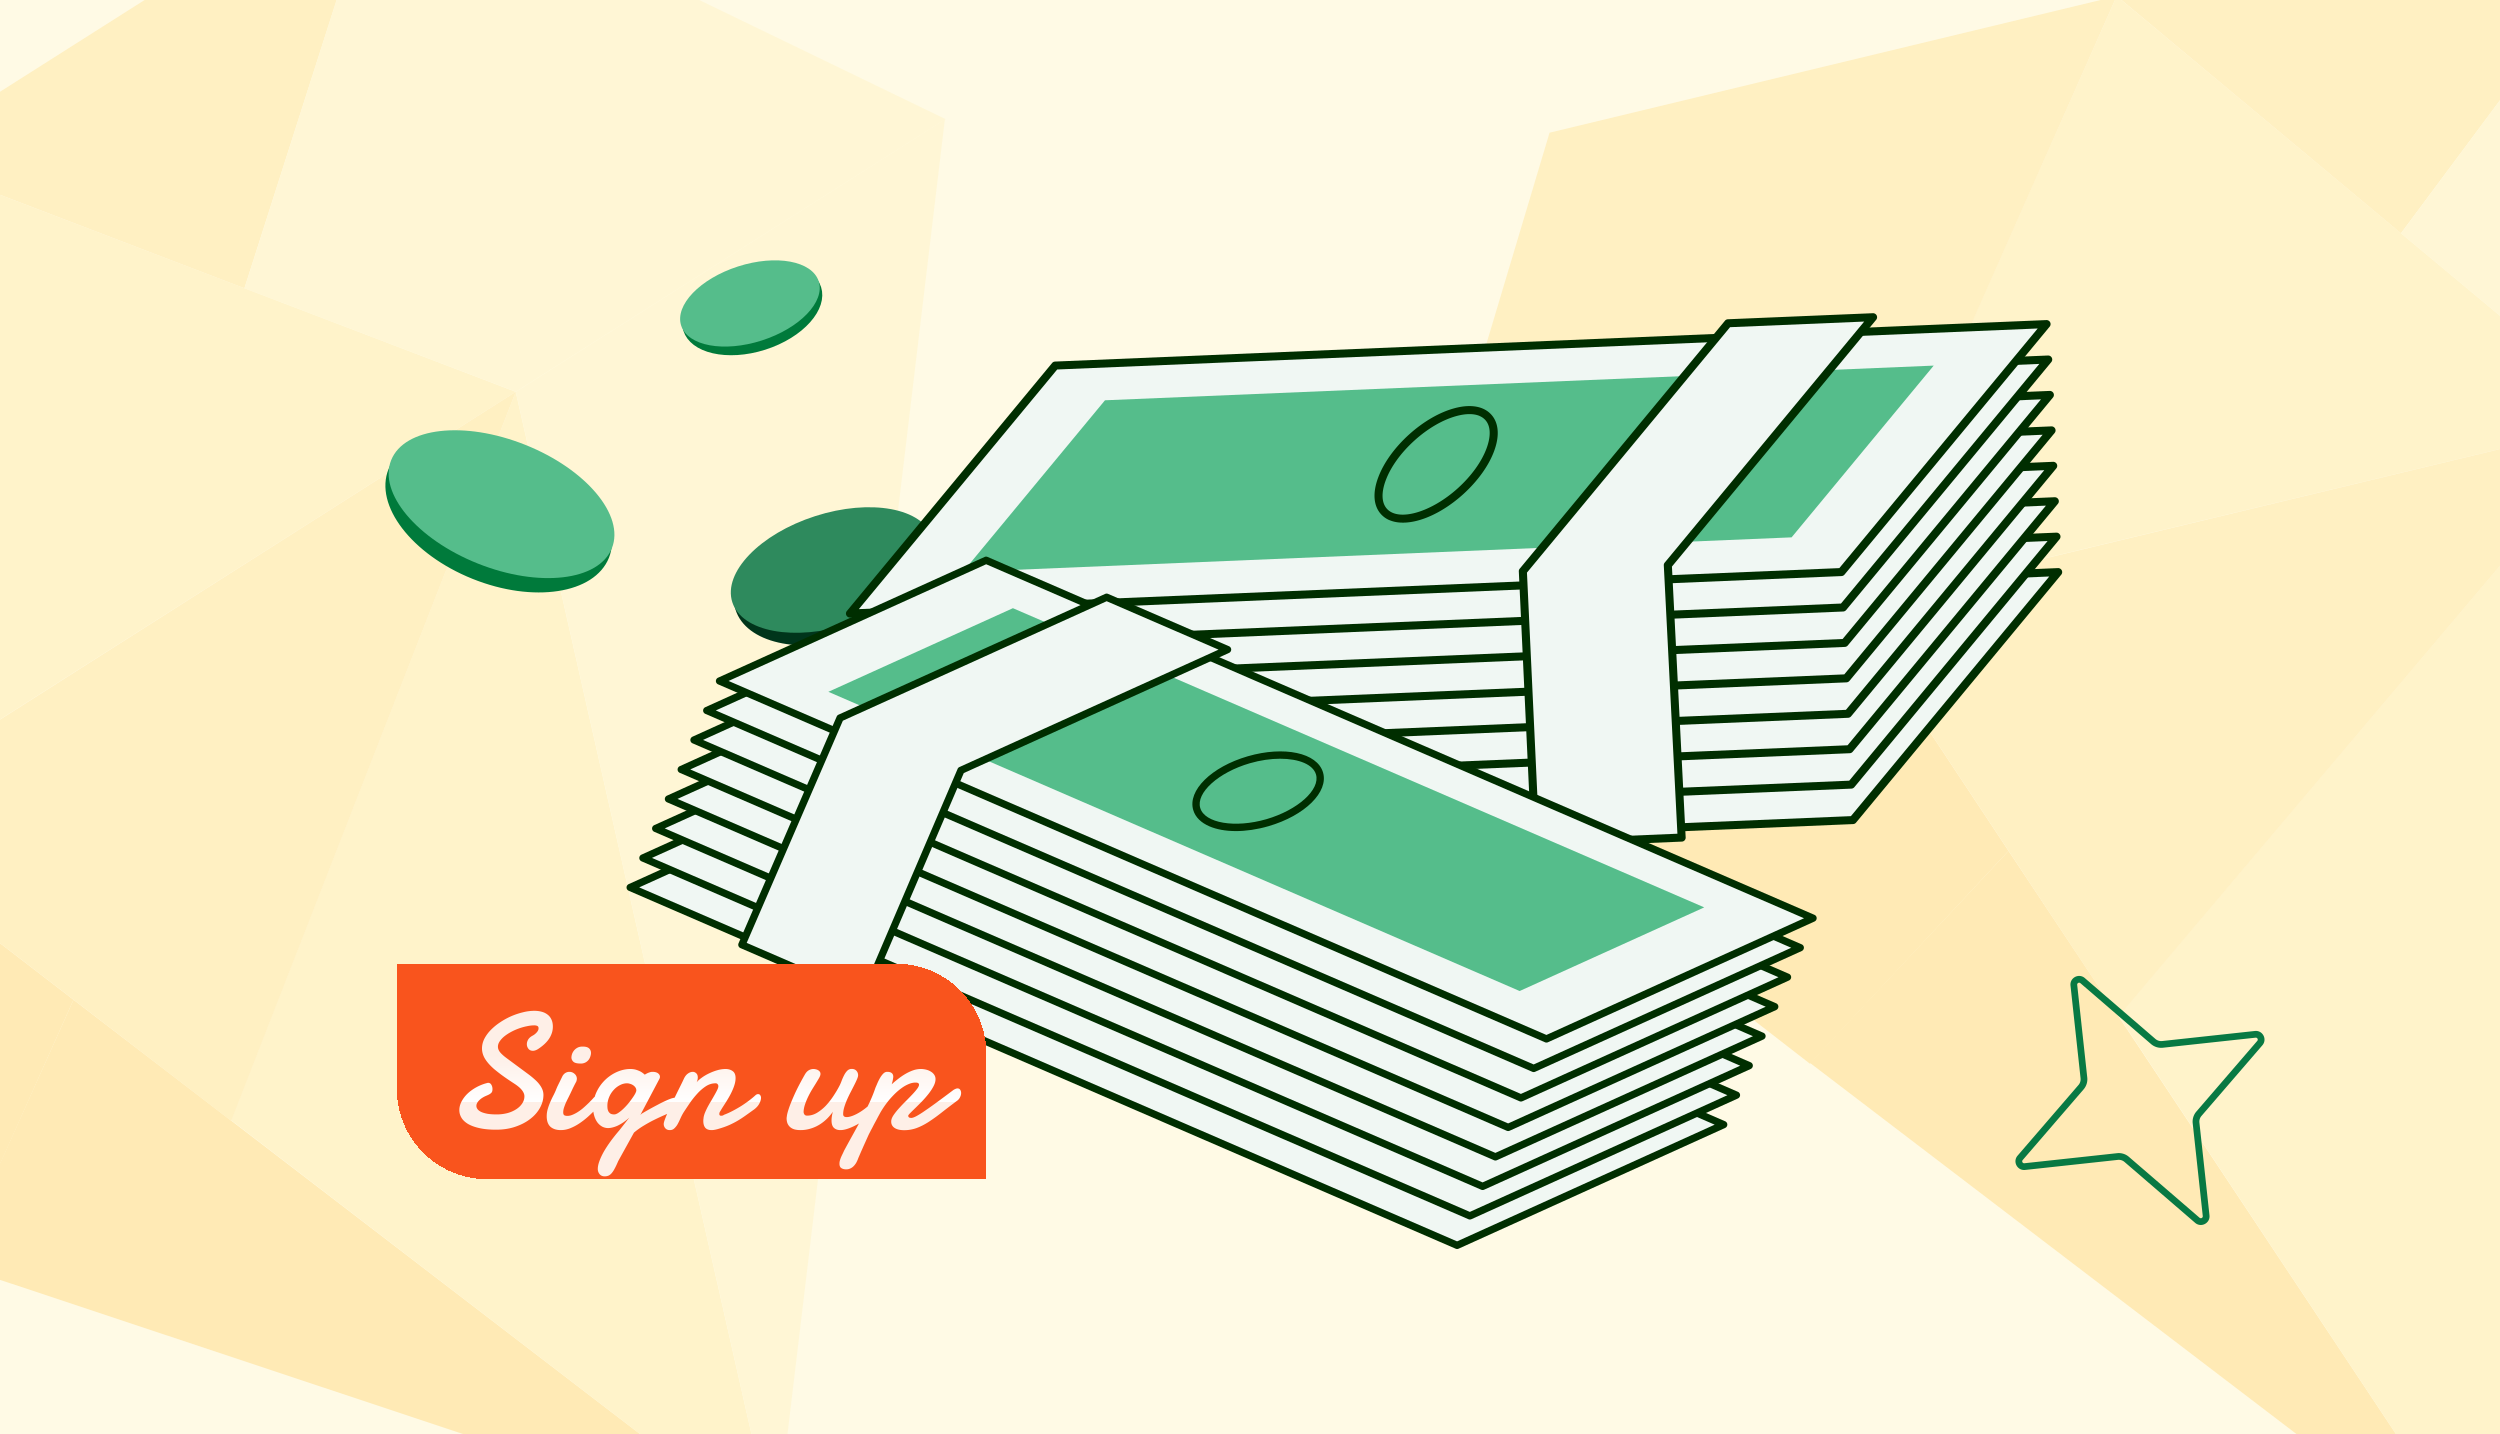 <svg xmlns="http://www.w3.org/2000/svg" width="441" height="253" fill="none"><g clip-path="url(#a)"><path fill="#FFFAE5" d="M0 0h441v253H0z"/><g opacity=".24"><path fill="#FFB81C" d="m-28.073 144.786 41.04 31.569-20.945 46.884-92.434-31.597 72.339-46.856Z"/><path fill="#FFCF54" d="M68.023-26.98 43.112 50.86l-60.989-23.33 85.9-54.511Z"/><path fill="#FFDD76" d="m90.977 69.115-119.19 75.702 10.335-117.285L90.977 69.115Z"/><path fill="#FFB81C" d="M136.853 271.329-8.013 223.102l20.977-46.746 123.889 94.973Z"/><path fill="#FFDD76" d="m136.682 271.223-95.931-73.627L90.976 69.115l45.706 202.108Z"/><path fill="#FFEBA4" d="m90.98 69.114 75.7-48.06-29.962 250.306L90.98 69.114Z"/><path fill="#FFCF54" d="M90.979 69.115 40.785 197.733l-68.858-52.947L90.979 69.115Z"/><path fill="#FFEBA4" d="M166.817 21.022 90.979 69.115 43.113 50.862 67.918-26.81l98.899 47.832Z"/><path fill="#FFCF54" d="m-104.71 82.776 86.826-55.24-10.19 117.25-72.309 46.994-4.327-109.004Z"/></g><g opacity=".24"><path fill="#FFB81C" d="m325.722 106.921 28.583 43.174-35.02 37.556-77.189-59.87 83.626-20.86Z"/><path fill="#FFCF54" d="m472.334-24.392-48.811 65.554-50.126-41.85 98.937-23.704Z"/><path fill="#FFDD76" d="m462.879 73.953-137.3 32.952L373.396-.688l89.483 74.641Z"/><path fill="#FFB81C" d="m440.689 280.115-121.392-92.606 35.004-37.415 86.388 130.021Z"/><path fill="#FFDD76" d="m440.563 279.96-66.866-100.762 89.182-105.245-22.316 206.007Z"/><path fill="#FFEBA4" d="m462.883 73.954 87.195-20.91L440.552 280.1l22.331-206.147Z"/><path fill="#FFCF54" d="m462.882 73.954-89.196 105.385-47.963-72.419 137.159-32.966Z"/><path fill="#FFEBA4" d="m550.218 53.059-87.336 20.895-39.359-32.792 48.656-65.427 78.039 77.324Z"/><path fill="#FFCF54" d="M273.341 23.406 373.39-.686 325.721 106.92l-83.642 21.001 31.262-104.515Z"/></g><path fill="#007A3B" d="M106.483 98.033c-1.095 2.721-4.019 4.597-8.194 5.238-4.15.637-9.347.008-14.577-2.097-5.231-2.104-9.415-5.25-11.968-8.583-2.568-3.355-3.378-6.733-2.283-9.454 1.095-2.72 4.019-4.596 8.194-5.237 4.15-.638 9.347-.008 14.578 2.096 5.23 2.105 9.414 5.25 11.967 8.584 2.568 3.354 3.378 6.732 2.283 9.453Z"/><path fill="#007A3B" d="M106.483 98.033c-1.095 2.721-4.019 4.597-8.194 5.238-4.15.637-9.347.008-14.577-2.097-5.231-2.104-9.415-5.25-11.968-8.583-2.568-3.355-3.378-6.733-2.283-9.454 1.095-2.72 4.019-4.596 8.194-5.237 4.15-.638 9.347-.008 14.578 2.096 5.23 2.105 9.414 5.25 11.967 8.584 2.568 3.354 3.378 6.732 2.283 9.453Z"/><path stroke="#007A3B" stroke-width="2" d="M106.483 98.033c-1.095 2.721-4.019 4.597-8.194 5.238-4.15.637-9.347.008-14.577-2.097-5.231-2.104-9.415-5.25-11.968-8.583-2.568-3.355-3.378-6.733-2.283-9.454 1.095-2.72 4.019-4.596 8.194-5.237 4.15-.638 9.347-.008 14.578 2.096 5.23 2.105 9.414 5.25 11.967 8.584 2.568 3.354 3.378 6.732 2.283 9.453Z"/><ellipse cx="20.959" cy="11.276" fill="#55BD8B" rx="20.959" ry="11.276" transform="scale(-1 1) rotate(-21.748 168.385 334.93)"/><path fill="#00351B" d="M164.159 96.629c.771 2.42-.139 5.308-2.612 8.085-2.457 2.758-6.339 5.251-11.079 6.761-4.74 1.509-9.348 1.721-12.947.892-3.624-.835-6.037-2.666-6.808-5.085-.77-2.42.139-5.309 2.613-8.086 2.456-2.758 6.338-5.25 11.078-6.76 4.74-1.51 9.348-1.722 12.948-.893 3.624.836 6.036 2.666 6.807 5.086Z"/><path fill="#00351B" d="M164.159 96.629c.771 2.42-.139 5.308-2.612 8.085-2.457 2.758-6.339 5.251-11.079 6.761-4.74 1.509-9.348 1.721-12.947.892-3.624-.835-6.037-2.666-6.808-5.085-.77-2.42.139-5.309 2.613-8.086 2.456-2.758 6.338-5.25 11.078-6.76 4.74-1.51 9.348-1.722 12.948-.893 3.624.836 6.036 2.666 6.807 5.086Z"/><path stroke="#00351B" stroke-width="2" d="M164.159 96.629c.771 2.42-.139 5.308-2.612 8.085-2.457 2.758-6.339 5.251-11.079 6.761-4.74 1.509-9.348 1.721-12.947.892-3.624-.835-6.037-2.666-6.808-5.085-.77-2.42.139-5.309 2.613-8.086 2.456-2.758 6.338-5.25 11.078-6.76 4.74-1.51 9.348-1.722 12.948-.893 3.624.836 6.036 2.666 6.807 5.086Z"/><ellipse cx="18.556" cy="9.983" fill="#2E8A5D" rx="18.556" ry="9.983" transform="scale(-1 1) rotate(17.836 -352.726 -471.762)"/><path fill="#007A3B" d="M143.884 50.932c.482 1.514-.069 3.385-1.73 5.25-1.644 1.846-4.259 3.53-7.471 4.554-3.211 1.023-6.319 1.16-8.728.606-2.433-.561-3.965-1.769-4.447-3.283-.483-1.514.069-3.385 1.73-5.25 1.643-1.846 4.258-3.53 7.47-4.554 3.212-1.023 6.32-1.16 8.728-.606 2.434.561 3.966 1.769 4.448 3.283Z"/><path fill="#007A3B" d="M143.884 50.932c.482 1.514-.069 3.385-1.73 5.25-1.644 1.846-4.259 3.53-7.471 4.554-3.211 1.023-6.319 1.16-8.728.606-2.433-.561-3.965-1.769-4.447-3.283-.483-1.514.069-3.385 1.73-5.25 1.643-1.846 4.258-3.53 7.47-4.554 3.212-1.023 6.32-1.16 8.728-.606 2.434.561 3.966 1.769 4.448 3.283Z"/><path stroke="#007A3B" stroke-width="2" d="M143.884 50.932c.482 1.514-.069 3.385-1.73 5.25-1.644 1.846-4.259 3.53-7.471 4.554-3.211 1.023-6.319 1.16-8.728.606-2.433-.561-3.965-1.769-4.447-3.283-.483-1.514.069-3.385 1.73-5.25 1.643-1.846 4.258-3.53 7.47-4.554 3.212-1.023 6.32-1.16 8.728-.606 2.434.561 3.966 1.769 4.448 3.283Z"/><ellipse cx="12.745" cy="6.857" fill="#55BD8B" rx="12.745" ry="6.857" transform="scale(-1 1) rotate(17.836 -208.492 -431.939)"/><g clip-path="url(#b)"><path fill="#F0F7F3" d="m326.855 144.659-174.87 7.318 36.199-43.746 174.868-7.313-36.197 43.741Z"/><path fill="#002E00" d="M151.703 152.627a.704.704 0 0 1-.27-1.097l36.206-43.744a.714.714 0 0 1 .514-.255l174.87-7.319a.724.724 0 0 1 .67.39.705.705 0 0 1-.083.766l-36.206 43.744a.711.711 0 0 1-.514.256l-174.877 7.316a.689.689 0 0 1-.316-.06l.006.003Zm36.83-43.697-34.987 42.273 172.957-7.237 34.987-42.273-172.957 7.237Z"/><path fill="#55BD8B" d="m318.078 138.537-146.194 6.114 25.074-30.293 146.187-6.116-25.067 30.295Z"/><path fill="#002E00" d="M247.129 135.503a4.26 4.26 0 0 1-1.462-1.034c-1.344-1.469-1.525-3.777-.503-6.498.958-2.571 2.885-5.248 5.417-7.546 5.443-4.935 11.823-6.494 14.511-3.557 2.694 2.941.528 9.109-4.915 14.044-4.622 4.187-9.907 5.942-13.045 4.584l-.003.007Zm15.932-18.372c-2.563-1.109-7.432.634-11.521 4.342-2.374 2.15-4.163 4.632-5.046 6.996-.823 2.206-.745 3.998.221 5.049 2.082 2.274 7.805.601 12.503-3.653 4.698-4.255 6.908-9.772 4.826-12.046a2.845 2.845 0 0 0-.983-.688Z"/><path fill="#F0F7F3" d="m326.562 138.414-174.874 7.309 36.203-43.738 174.87-7.318-36.199 43.747Z"/><path fill="#002E00" d="M151.406 146.373a.714.714 0 0 1-.353-.331.703.703 0 0 1 .083-.766l36.206-43.744a.711.711 0 0 1 .514-.256l174.87-7.318a.723.723 0 0 1 .67.39.705.705 0 0 1-.083.766l-36.206 43.744a.715.715 0 0 1-.514.256l-174.871 7.318a.707.707 0 0 1-.316-.059Zm36.83-43.698-34.987 42.273 172.957-7.236 34.987-42.273-172.957 7.236Z"/><path fill="#55BD8B" d="m317.787 132.286-146.194 6.113 25.071-30.286 146.19-6.123-25.067 30.296Z"/><path fill="#002E00" d="M246.838 129.251a4.256 4.256 0 0 1-1.462-1.034c-2.694-2.94-.529-9.109 4.914-14.044 2.539-2.296 5.398-3.951 8.057-4.66 2.818-.755 5.114-.356 6.454 1.104 1.344 1.469 1.525 3.777.506 6.507-.958 2.571-2.885 5.248-5.417 7.546-4.622 4.187-9.907 5.942-13.045 4.584l-.007-.003Zm15.932-18.371c-1.007-.436-2.4-.445-4.051-.002-2.442.655-5.095 2.192-7.469 4.343-4.699 4.254-6.908 9.771-4.826 12.046 2.082 2.274 7.805.601 12.503-3.654 2.375-2.151 4.164-4.632 5.044-6.99.823-2.206.745-3.998-.221-5.049a2.836 2.836 0 0 0-.983-.688l.003-.006Z"/><path fill="#F0F7F3" d="m326.271 132.162-174.877 7.316L187.6 95.734l174.87-7.319-36.199 43.747Z"/><path fill="#002E00" d="M151.113 140.128a.703.703 0 0 1-.271-1.097l36.206-43.744a.712.712 0 0 1 .514-.256l174.871-7.319a.724.724 0 0 1 .669.39.703.703 0 0 1-.083.767l-36.206 43.744a.71.71 0 0 1-.514.255l-174.871 7.319a.7.7 0 0 1-.315-.059Zm36.829-43.698-34.986 42.273 172.956-7.236 34.987-42.274-172.957 7.237Z"/><path fill="#55BD8B" d="m317.497 126.034-146.194 6.114 25.071-30.286 146.187-6.117-25.064 30.289Z"/><path fill="#002E00" d="M246.547 123a4.27 4.27 0 0 1-1.462-1.034c-1.343-1.469-1.524-3.777-.499-6.504.958-2.572 2.884-5.248 5.416-7.547 2.539-2.296 5.398-3.952 8.057-4.66 2.819-.755 5.114-.356 6.451 1.11 1.344 1.469 1.525 3.777.509 6.501-.957 2.571-2.884 5.247-5.416 7.546-4.623 4.187-9.908 5.942-13.046 4.584l-.01.004Zm15.932-18.372c-1.007-.436-2.4-.445-4.051-.002-2.442.656-5.094 2.193-7.469 4.343-2.375 2.151-4.163 4.633-5.044 6.991-.823 2.205-.745 3.998.221 5.049 2.082 2.274 7.806.6 12.504-3.654 2.374-2.151 4.163-4.632 5.046-6.997.823-2.205.745-3.998-.221-5.049a2.846 2.846 0 0 0-.983-.687l-.003.006Z"/><path fill="#F0F7F3" d="m325.981 125.911-174.877 7.315 36.206-43.743 174.867-7.313-36.196 43.741Z"/><path fill="#002E00" d="M150.823 133.876a.704.704 0 0 1-.271-1.097l36.206-43.744a.712.712 0 0 1 .514-.255l174.877-7.316a.725.725 0 0 1 .67.39.706.706 0 0 1-.084.766l-36.205 43.744a.715.715 0 0 1-.515.256l-174.877 7.316a.7.7 0 0 1-.315-.06Zm36.829-43.697-34.987 42.273 172.957-7.237 34.987-42.273-172.957 7.237Z"/><path fill="#55BD8B" d="m317.203 119.789-146.194 6.114 25.074-30.293 146.187-6.116-25.067 30.295Z"/><path fill="#002E00" d="M246.248 116.752a4.25 4.25 0 0 1-1.462-1.034c-1.344-1.469-1.525-3.777-.5-6.504.958-2.572 2.885-5.248 5.417-7.547 2.538-2.296 5.397-3.951 8.056-4.66 2.819-.755 5.114-.355 6.454 1.104 1.344 1.469 1.525 3.777.506 6.507-.957 2.571-2.884 5.248-5.416 7.546-4.623 4.187-9.908 5.942-13.046 4.584l-.009.004Zm15.931-18.372c-1.006-.435-2.4-.444-4.051-.002-2.442.656-5.094 2.193-7.469 4.344-2.375 2.15-4.163 4.632-5.044 6.99-.822 2.205-.744 3.998.221 5.049 2.076 2.271 7.806.601 12.504-3.654 2.375-2.151 4.163-4.632 5.044-6.99.822-2.205.744-3.998-.221-5.049a2.842 2.842 0 0 0-.984-.688Z"/><path fill="#F0F7F3" d="m325.686 119.665-174.874 7.31 36.203-43.738 174.87-7.318-36.199 43.746Z"/><path fill="#002E00" d="M150.531 127.624a.703.703 0 0 1-.27-1.096l36.206-43.744a.713.713 0 0 1 .514-.256l174.877-7.316a.721.721 0 0 1 .669.39.704.704 0 0 1-.083.767l-36.205 43.743a.715.715 0 0 1-.515.256l-174.877 7.316a.694.694 0 0 1-.316-.06Zm36.83-43.697L152.374 126.2l172.957-7.237 34.987-42.273-172.95 7.24-.007-.003Z"/><path fill="#55BD8B" d="m316.912 113.537-146.194 6.114 25.071-30.286 146.19-6.123-25.067 30.295Z"/><path fill="#002E00" d="M245.956 110.5a4.256 4.256 0 0 1-1.462-1.034c-1.344-1.469-1.525-3.777-.499-6.504.957-2.571 2.884-5.248 5.416-7.546 5.443-4.935 11.817-6.497 14.511-3.557 1.344 1.47 1.524 3.777.506 6.507-.958 2.572-2.885 5.248-5.417 7.547-4.622 4.187-9.907 5.942-13.046 4.583l-.009.004Zm15.932-18.371c-2.563-1.11-7.431.633-11.52 4.341-2.375 2.15-4.164 4.633-5.047 6.997-.823 2.205-.745 3.998.221 5.049 2.075 2.271 7.805.6 12.503-3.654 2.375-2.151 4.164-4.632 5.044-6.99.823-2.206.745-3.998-.221-5.049a2.838 2.838 0 0 0-.983-.688l.003-.006Z"/><path fill="#F0F7F3" d="m325.396 113.414-174.877 7.316 36.206-43.744 174.87-7.319-36.199 43.747Z"/><path fill="#002E00" d="M150.239 121.379a.703.703 0 0 1-.271-1.096l36.206-43.744a.712.712 0 0 1 .514-.256l174.873-7.325a.723.723 0 0 1 .67.39.705.705 0 0 1-.083.766l-36.199 43.747a.719.719 0 0 1-.515.256l-174.88 7.322a.687.687 0 0 1-.315-.06Zm36.829-43.697-34.986 42.273 172.956-7.237 34.987-42.273-172.947 7.233-.01.004Z"/><path fill="#55BD8B" d="M316.623 107.286 170.429 113.4 195.5 83.114l146.187-6.117-25.064 30.289Z"/><path fill="#002E00" d="M245.666 104.249a4.27 4.27 0 0 1-1.462-1.034c-1.343-1.469-1.524-3.777-.502-6.498.958-2.571 2.885-5.248 5.417-7.546 2.538-2.296 5.397-3.952 8.056-4.66 2.819-.756 5.114-.356 6.454 1.103 2.694 2.94.536 9.112-4.914 14.044-4.622 4.187-9.908 5.942-13.046 4.584l-.003.007Zm15.932-18.372c-1.007-.436-2.4-.445-4.051-.002-2.442.656-5.094 2.193-7.469 4.343-2.375 2.151-4.163 4.633-5.047 6.997-.822 2.206-.744 3.998.221 5.049 2.082 2.274 7.806.601 12.504-3.654 4.698-4.254 6.907-9.77 4.825-12.045a2.83 2.83 0 0 0-.983-.688Z"/><path fill="#F0F7F3" d="m325.106 107.162-174.877 7.316 36.206-43.744 174.867-7.312-36.196 43.74Z"/><path fill="#002E00" d="M149.948 115.128a.703.703 0 0 1-.271-1.097l36.206-43.744a.712.712 0 0 1 .514-.256l174.87-7.319a.723.723 0 0 1 .67.39.705.705 0 0 1-.083.767l-36.199 43.747a.718.718 0 0 1-.515.255l-174.877 7.316a.7.7 0 0 1-.315-.059Zm36.829-43.698-34.987 42.273 172.957-7.236 34.987-42.273-172.95 7.239-.007-.003Z"/><path fill="#55BD8B" d="m316.328 101.041-146.194 6.113 25.074-30.292 146.187-6.117-25.067 30.296Z"/><path fill="#002E00" d="M245.372 98.003a4.257 4.257 0 0 1-1.462-1.034c-1.343-1.469-1.524-3.777-.499-6.504.958-2.571 2.884-5.248 5.416-7.546 2.539-2.296 5.398-3.952 8.057-4.66 2.818-.756 5.117-.362 6.454 1.103 2.694 2.941.535 9.112-4.914 14.044-4.622 4.187-9.908 5.942-13.046 4.584l-.006.013Zm15.932-18.371c-1.007-.436-2.4-.445-4.051-.002-2.442.655-5.094 2.192-7.469 4.343-2.375 2.15-4.163 4.633-5.044 6.99-.823 2.206-.745 3.999.221 5.05 2.082 2.273 7.805.6 12.504-3.654 4.698-4.255 6.907-9.771 4.825-12.046a2.838 2.838 0 0 0-.983-.688l-.003.007Z"/><path fill="#F0F7F3" d="m324.812 100.917-174.874 7.309 36.203-43.737 174.87-7.319-36.199 43.747Z"/><path fill="#002E00" d="M149.657 108.876a.704.704 0 0 1-.27-1.097l36.206-43.744a.712.712 0 0 1 .514-.255l174.87-7.319a.725.725 0 0 1 .67.39.705.705 0 0 1-.083.766l-36.199 43.747a.715.715 0 0 1-.515.256l-174.877 7.316a.707.707 0 0 1-.316-.06Zm36.83-43.697L151.5 107.452l172.957-7.237 34.993-42.27-172.963 7.234Z"/><path fill="#55BD8B" d="m316.038 94.79-146.194 6.113 25.074-30.293 146.187-6.116-25.067 30.295Z"/><path fill="#002E00" d="M245.083 91.752a4.238 4.238 0 0 1-1.462-1.034c-1.344-1.469-1.525-3.777-.5-6.504.958-2.572 2.885-5.248 5.417-7.547 2.538-2.296 5.397-3.951 8.056-4.66 2.819-.755 5.114-.355 6.451 1.11 1.344 1.47 1.525 3.777.503 6.498-.958 2.571-2.885 5.248-5.417 7.547-4.622 4.186-9.907 5.942-13.046 4.583l-.002.007Zm15.931-18.372c-1.006-.435-2.4-.444-4.051-.002-2.442.656-5.094 2.193-7.469 4.344-2.375 2.15-4.163 4.632-5.047 6.996-.822 2.206-.744 3.999.222 5.05 2.081 2.274 7.805.6 12.503-3.654 2.375-2.151 4.163-4.633 5.044-6.99.822-2.206.745-3.999-.221-5.05a2.847 2.847 0 0 0-.983-.687l.002-.007Z"/><path fill="#F0F7F3" d="m294.202 99.704 2.444 48.05-25.772 1.074-2.246-48.058 36.206-43.743 25.574-1.067-36.206 43.744Z"/><path fill="#002E00" d="M270.593 149.478a.716.716 0 0 1-.431-.618l-2.243-48.065a.685.685 0 0 1 .16-.478l36.206-43.744a.712.712 0 0 1 .514-.256l25.574-1.067a.724.724 0 0 1 .67.39.704.704 0 0 1-.084.767L294.93 99.94l2.421 47.779a.701.701 0 0 1-.677.741l-25.771 1.074a.689.689 0 0 1-.316-.06l.006.003Zm-1.237-48.47 2.196 47.08 24.343-1.021-2.402-47.339a.702.702 0 0 1 .163-.485l35.186-42.518-23.662.991-35.824 43.292Z"/><path fill="#F0F7F3" d="m257.034 219.68-145.866-63.135 47.023-21.3 145.866 63.136-47.023 21.299Z"/><path fill="#002E00" d="m256.779 220.27-145.866-63.135a.64.64 0 0 1-.39-.582.652.652 0 0 1 .377-.593l47.023-21.3a.648.648 0 0 1 .523-.004l145.866 63.135a.639.639 0 0 1 .389.581.65.65 0 0 1-.376.593l-47.023 21.3a.648.648 0 0 1-.523.005Zm-144.022-63.737 144.271 62.445 45.44-20.586-144.271-62.444-45.44 20.585Z"/><path fill="#55BD8B" d="m252.305 211.23-121.944-52.781 32.559-14.754 121.943 52.781-32.558 14.754Z"/><path fill="#002E00" d="M197.575 182.174c-1.453-.629-2.472-1.595-2.846-2.862-1.026-3.454 3.195-7.624 9.615-9.492 6.418-1.862 12.252-.618 13.275 2.841 1.026 3.454-3.194 7.624-9.615 9.492-4.074 1.183-7.909 1.112-10.429.021Zm16.712-11.186c-2.223-.962-5.861-1.018-9.583.065-5.533 1.608-9.534 5.223-8.741 7.897.793 2.674 6.142 3.575 11.675 1.967 5.534-1.608 9.534-5.223 8.741-7.896-.261-.876-1.006-1.563-2.092-2.033Z"/><path fill="#F0F7F3" d="m259.284 214.482-145.866-63.135 47.023-21.3 145.866 63.135-47.023 21.3Z"/><path fill="#002E00" d="m259.029 215.071-145.866-63.135a.638.638 0 0 1-.39-.581.65.65 0 0 1 .377-.593l47.023-21.3a.652.652 0 0 1 .523-.005l145.866 63.136a.637.637 0 0 1 .389.581.65.65 0 0 1-.376.593l-47.023 21.3a.648.648 0 0 1-.523.004Zm-144.022-63.736 144.271 62.445 45.44-20.586-144.271-62.445-45.44 20.586Z"/><path fill="#55BD8B" d="m254.557 206.026-121.943-52.781 32.556-14.748 121.943 52.781-32.556 14.748Z"/><path fill="#002E00" d="M199.828 176.969c-1.453-.628-2.472-1.594-2.846-2.862-1.026-3.453 3.195-7.624 9.615-9.492 6.418-1.861 12.251-.617 13.275 2.842 1.026 3.453-3.194 7.624-9.615 9.492-4.074 1.183-7.909 1.111-10.429.02Zm16.712-11.185c-2.223-.962-5.861-1.018-9.583.065-5.533 1.608-9.534 5.223-8.741 7.897.793 2.673 6.142 3.575 11.675 1.967s9.534-5.223 8.741-7.897c-.261-.876-1.006-1.562-2.092-2.032Z"/><path fill="#F0F7F3" d="M261.536 209.278 115.67 146.142l47.024-21.299 145.866 63.135-47.024 21.3Z"/><path fill="#002E00" d="m261.281 209.867-145.866-63.135a.639.639 0 0 1-.389-.582.653.653 0 0 1 .377-.593l47.023-21.299a.648.648 0 0 1 .523-.005l145.866 63.135a.639.639 0 0 1 .389.582.652.652 0 0 1-.376.593l-47.023 21.299a.65.65 0 0 1-.524.005ZM117.26 146.13l144.271 62.445 45.44-20.585L162.7 125.545l-45.44 20.585Z"/><path fill="#55BD8B" d="m256.808 200.827-121.944-52.78 32.559-14.755 121.943 52.781-32.558 14.754Z"/><path fill="#002E00" d="M202.08 171.765c-1.452-.629-2.471-1.594-2.845-2.862-1.026-3.453 3.195-7.624 9.615-9.492 6.418-1.862 12.251-.617 13.275 2.842.513 1.726-.259 3.673-2.178 5.488-1.804 1.711-4.448 3.135-7.434 3.998-4.075 1.182-7.91 1.111-10.43.02l-.003.006Zm16.713-11.185c-2.224-.963-5.861-1.019-9.583.065-5.533 1.608-9.534 5.223-8.741 7.896.793 2.674 6.142 3.575 11.675 1.967 2.795-.812 5.249-2.122 6.91-3.699 1.552-1.47 2.203-2.958 1.831-4.197-.261-.876-1.006-1.563-2.092-2.032Z"/><path fill="#F0F7F3" d="m263.788 204.073-145.866-63.135 47.024-21.3 145.866 63.135-47.024 21.3Z"/><path fill="#002E00" d="m263.533 204.662-145.866-63.135a.639.639 0 0 1-.389-.581.652.652 0 0 1 .377-.593l47.023-21.3a.652.652 0 0 1 .523-.005l145.866 63.136a.637.637 0 0 1 .389.581.65.65 0 0 1-.376.593l-47.024 21.3a.648.648 0 0 1-.523.004Zm-144.021-63.736 144.271 62.445 45.44-20.586-144.271-62.445-45.44 20.586Z"/><path fill="#55BD8B" d="m259.06 195.623-121.943-52.781 32.556-14.748 121.943 52.781-32.556 14.748Z"/><path fill="#002E00" d="M204.329 166.566c-1.452-.629-2.471-1.594-2.845-2.862-1.026-3.453 3.195-7.624 9.615-9.492 6.418-1.862 12.251-.617 13.275 2.842 1.026 3.453-3.194 7.624-9.615 9.492-4.074 1.182-7.909 1.111-10.43.02Zm16.713-11.185c-2.224-.963-5.861-1.018-9.583.065-5.533 1.608-9.534 5.223-8.741 7.897.793 2.673 6.142 3.575 11.675 1.967s9.534-5.223 8.741-7.897c-.261-.876-1.006-1.562-2.092-2.032Z"/><path fill="#F0F7F3" d="m266.038 198.875-145.866-63.136 47.024-21.299 145.866 63.135-47.024 21.3Z"/><path fill="#002E00" d="m265.783 199.464-145.866-63.135a.639.639 0 0 1-.389-.582.652.652 0 0 1 .377-.593l47.023-21.299a.648.648 0 0 1 .523-.005l145.866 63.135a.639.639 0 0 1 .389.582.65.65 0 0 1-.376.592l-47.024 21.3a.648.648 0 0 1-.523.005Zm-144.021-63.737 144.271 62.445 45.44-20.586-144.271-62.444-45.44 20.585Z"/><path fill="#55BD8B" d="m261.31 190.424-121.944-52.78 32.559-14.755 121.943 52.781-32.558 14.754Z"/><path fill="#002E00" d="M206.582 161.362c-1.453-.629-2.471-1.595-2.845-2.862-1.026-3.453 3.195-7.624 9.615-9.492 6.418-1.862 12.251-.618 13.275 2.842 1.026 3.453-3.194 7.624-9.615 9.492-4.074 1.182-7.909 1.111-10.43.02Zm16.713-11.185c-2.224-.963-5.861-1.019-9.583.065-5.533 1.608-9.534 5.223-8.741 7.896.793 2.674 6.142 3.575 11.675 1.967s9.534-5.223 8.741-7.896c-.262-.876-1.007-1.563-2.092-2.032Z"/><path fill="#F0F7F3" d="m268.291 193.67-145.866-63.135 47.024-21.3 145.866 63.135-47.024 21.3Z"/><path fill="#002E00" d="M268.036 194.259 122.17 131.124a.637.637 0 0 1-.389-.581.652.652 0 0 1 .377-.593l47.023-21.3a.648.648 0 0 1 .523-.004l145.866 63.135a.639.639 0 0 1 .389.581.65.65 0 0 1-.376.593l-47.024 21.3a.648.648 0 0 1-.523.004Zm-144.021-63.736 144.271 62.445 45.44-20.586-144.271-62.445-45.44 20.586Z"/><path fill="#55BD8B" d="m263.563 185.22-121.944-52.781 32.558-14.754 121.944 52.781-32.558 14.754Z"/><path fill="#002E00" d="M208.832 156.163c-1.453-.628-2.471-1.594-2.845-2.862-1.026-3.453 3.195-7.624 9.615-9.491 6.418-1.862 12.251-.618 13.275 2.841.513 1.727-.259 3.674-2.179 5.489-1.803 1.71-4.447 3.134-7.433 3.997-4.075 1.183-7.91 1.111-10.43.021l-.003.005Zm16.713-11.185c-2.224-.962-5.861-1.018-9.583.065-5.533 1.608-9.534 5.223-8.741 7.897.793 2.673 6.142 3.575 11.675 1.967 2.795-.813 5.249-2.123 6.91-3.699 1.552-1.47 2.203-2.959 1.831-4.198-.262-.876-1.007-1.562-2.092-2.032Z"/><path fill="#F0F7F3" d="m270.541 188.472-145.866-63.136 47.024-21.299 145.866 63.135-47.024 21.3Z"/><path fill="#002E00" d="M270.286 189.061 124.42 125.926a.639.639 0 0 1-.389-.582.65.65 0 0 1 .377-.592l47.023-21.3a.648.648 0 0 1 .523-.005l145.866 63.135a.639.639 0 0 1 .389.582.65.65 0 0 1-.376.593l-47.024 21.299a.648.648 0 0 1-.523.005Zm-144.021-63.737 144.271 62.445 45.44-20.585-144.271-62.445-45.44 20.585Z"/><path fill="#55BD8B" d="m265.815 180.016-121.943-52.781 32.555-14.748 121.944 52.78-32.556 14.749Z"/><path fill="#002E00" d="M211.085 150.959c-1.453-.629-2.471-1.594-2.845-2.862-1.026-3.453 3.194-7.624 9.615-9.492 6.418-1.862 12.251-.617 13.275 2.842 1.026 3.453-3.194 7.624-9.615 9.492-4.075 1.182-7.909 1.111-10.43.02Zm16.713-11.185c-2.224-.963-5.861-1.018-9.583.065-5.533 1.608-9.534 5.223-8.741 7.896.793 2.674 6.142 3.575 11.675 1.967 5.533-1.607 9.534-5.222 8.741-7.896-.262-.876-1.007-1.562-2.092-2.032Z"/><path fill="#F0F7F3" d="m272.793 183.267-145.866-63.135 47.024-21.3 145.866 63.136-47.024 21.299Z"/><path fill="#002E00" d="m272.538 183.857-145.866-63.136a.637.637 0 0 1-.389-.581.652.652 0 0 1 .376-.593l47.024-21.3a.649.649 0 0 1 .523-.004l145.866 63.135a.639.639 0 0 1 .389.581.65.65 0 0 1-.376.593l-47.024 21.3a.648.648 0 0 1-.523.005ZM128.517 120.12l144.271 62.445 45.44-20.586-144.271-62.444-45.44 20.585Z"/><path fill="#55BD8B" d="m268.065 174.817-121.944-52.781 32.558-14.754 121.944 52.781-32.558 14.754Z"/><path fill="#002E00" d="M213.334 145.761c-1.453-.629-2.471-1.595-2.845-2.862-1.026-3.454 3.195-7.624 9.615-9.492 6.418-1.862 12.251-.618 13.275 2.841 1.026 3.454-3.194 7.624-9.615 9.492-4.074 1.183-7.909 1.112-10.43.021Zm16.713-11.186c-2.224-.962-5.861-1.018-9.583.065-5.533 1.608-9.534 5.223-8.741 7.897.793 2.674 6.142 3.575 11.675 1.967s9.534-5.223 8.741-7.897c-.262-.876-1.007-1.562-2.092-2.032Z"/><path fill="#F0F7F3" d="m169.523 135.888-17.154 40.072-21.491-9.302 17.314-40.002 47.017-21.303 21.332 9.233-47.018 21.302Z"/><path fill="#002E00" d="m152.114 176.549-21.497-9.304a.646.646 0 0 1-.338-.846l17.314-40.003a.624.624 0 0 1 .325-.328l47.024-21.3a.648.648 0 0 1 .523-.004l21.331 9.233a.637.637 0 0 1 .389.581.652.652 0 0 1-.376.593l-46.796 21.195-17.057 39.848a.634.634 0 0 1-.353.344.644.644 0 0 1-.495-.011l.006.002Zm-20.394-10.226 20.305 8.788 16.899-39.482a.624.624 0 0 1 .325-.328l45.702-20.703-19.736-8.542-46.533 21.078-16.962 39.189Z"/></g><path fill="#087943" fill-rule="evenodd" d="M381.51 184.823a2.727 2.727 0 0 1-2.063-.648l-12.463-10.743-.002-.001a.343.343 0 0 0-.565.293l1.778 16.381a2.731 2.731 0 0 1-.649 2.062l-10.742 12.464-.002.001a.343.343 0 0 0 .294.566s-.001 0 0 0l16.38-1.778a2.727 2.727 0 0 1 2.063.648l12.463 10.743.002.001a.343.343 0 0 0 .565-.294s0 .001 0 0l-1.778-16.38a2.733 2.733 0 0 1 .649-2.062l10.742-12.464.002-.001a.343.343 0 0 0-.294-.566l-16.38 1.778Zm16.252-2.96c1.372-.148 2.23 1.46 1.325 2.521l-10.75 12.472a1.542 1.542 0 0 0-.363 1.165l1.778 16.37c.148 1.372-1.461 2.229-2.521 1.324l-12.473-10.75a1.54 1.54 0 0 0-1.165-.362l-16.369 1.777c-1.372.148-2.23-1.46-1.325-2.521l10.75-12.472c.274-.314.405-.737.363-1.165l-1.778-16.37c-.148-1.372 1.461-2.229 2.521-1.324l12.473 10.75a1.54 1.54 0 0 0 1.165.362l16.369-1.777Z" clip-rule="evenodd"/><g filter="url(#c)"><path fill="#F9541D" d="M66 168h88.09c8.787 0 15.91 7.123 15.91 15.91V206H81.91C73.123 206 66 198.877 66 190.09V168Z" shape-rendering="crispEdges"/><g filter="url(#d)"><path fill="url(#e)" d="M82.071 188.516c.277 0 .478.114.602.344.134.219.2.473.2.759 0 .144-.014.268-.042.373a.741.741 0 0 1-.172.301c-.086.086-.2.172-.344.258-.144.077-.33.163-.56.258-.534.23-.955.507-1.26.832-.306.315-.46.63-.46.946 0 .2.068.391.201.573.134.182.344.344.631.487.287.134.655.244 1.104.33.459.077 1.008.115 1.648.115.66 0 1.286-.077 1.878-.23a5.462 5.462 0 0 0 1.548-.673c.45-.287.803-.626 1.061-1.018.268-.392.401-.817.401-1.276 0-.344-.143-.702-.43-1.075-.286-.373-.74-.76-1.361-1.161-1.1-.717-1.936-1.295-2.509-1.735a39.323 39.323 0 0 1-1.046-.831c-.717-.631-1.252-1.237-1.606-1.82-.354-.583-.53-1.19-.53-1.821 0-.583.138-1.151.415-1.706a6.492 6.492 0 0 1 1.147-1.562 10.078 10.078 0 0 1 1.649-1.348c.63-.42 1.285-.779 1.963-1.075a12.528 12.528 0 0 1 2.065-.688 8.275 8.275 0 0 1 1.978-.258c.468 0 .898.053 1.29.158.401.105.75.272 1.046.502.297.219.526.506.688.86.172.353.258.778.258 1.275 0 .717-.205 1.4-.616 2.05-.41.65-1.037 1.257-1.878 1.821-.372.258-.716.387-1.032.387-.325 0-.583-.115-.774-.344a1.293 1.293 0 0 1-.287-.832c0-.267.077-.535.23-.802.162-.268.42-.497.774-.688.277-.144.52-.335.73-.574.22-.248.33-.487.33-.717 0-.219-.076-.363-.229-.43-.143-.067-.32-.1-.53-.1-.401 0-.841.053-1.319.158a10.152 10.152 0 0 0-2.795 1.017c-.44.239-.832.497-1.176.775a4.159 4.159 0 0 0-.817.888c-.2.306-.3.612-.3.918 0 .21.042.406.128.587.086.182.21.364.373.545.172.182.377.373.616.574.24.191.516.401.832.63l3.354 2.48c.43.316.812.626 1.147.932.344.296.63.597.86.903.23.296.406.597.53.903.125.306.187.631.187.975 0 .764-.201 1.514-.602 2.25-.392.727-.956 1.376-1.692 1.95-.726.573-1.605 1.037-2.637 1.39-1.023.354-2.16.531-3.412.531-1.166 0-2.16-.096-2.982-.287-.812-.182-1.48-.43-2.007-.745-.525-.325-.907-.693-1.146-1.104a2.634 2.634 0 0 1-.359-1.319c0-.478.12-.96.359-1.448a5.426 5.426 0 0 1 1.032-1.405c.449-.439.984-.831 1.605-1.175a8.204 8.204 0 0 1 2.05-.788Zm14.729-4.415c0-.22.038-.445.114-.674.086-.239.21-.454.373-.645.162-.191.363-.349.602-.473.249-.125.54-.187.874-.187.555 0 .942.11 1.162.33.219.21.329.478.329.803 0 .181-.038.382-.114.602-.067.22-.172.425-.316.616a1.694 1.694 0 0 1-1.376.645c-.592 0-1.008-.09-1.247-.272a1.043 1.043 0 0 1-.401-.745Zm-1.577 3.225c.162-.268.349-.459.559-.574a1.34 1.34 0 0 1 .645-.172c.363 0 .674.12.932.359.267.229.401.525.401.889-.01.086-.024.172-.043.258a.686.686 0 0 1-.086.258c-.134.248-.244.458-.33.63l-.243.488-.201.43-.244.516c-.114.239-.243.501-.387.788-.143.277-.282.564-.415.86-.125.297-.235.588-.33.875a2.756 2.756 0 0 0-.13.788c0 .258.063.43.187.516.134.077.32.115.56.115.267 0 .544-.058.83-.172.297-.115.593-.263.89-.445.296-.181.587-.387.874-.616.287-.239.554-.478.803-.717.258-.239.492-.468.702-.688.22-.22.401-.415.545-.587.191-.182.382-.273.573-.273.172 0 .311.077.416.23.114.152.172.348.172.587 0 .22-.058.454-.172.703a1.98 1.98 0 0 1-.531.702c-.487.497-.984.975-1.49 1.433-.507.45-1.028.851-1.563 1.205a8.739 8.739 0 0 1-1.591.831 4.403 4.403 0 0 1-1.62.315c-.774 0-1.386-.196-1.835-.587-.44-.402-.66-1.023-.66-1.864 0-.439.063-.869.187-1.29.124-.42.273-.827.445-1.218.172-.402.353-.784.544-1.147.191-.373.354-.726.488-1.061.047-.124.129-.315.243-.573.125-.258.254-.521.388-.789l.487-1.003Zm11.947-1.247c.421 0 .789.052 1.104.157.316.106.583.22.803.344.248.153.468.321.659.502.134-.086.278-.167.43-.244.134-.066.282-.124.445-.172.162-.057.325-.086.487-.086.421 0 .746.086.975.258.229.172.344.378.344.617a.782.782 0 0 1-.1.373l-3.355 6.35.273-.244a60.21 60.21 0 0 1 2.781-1.548 24.378 24.378 0 0 1 1.734-.846c.43-.181.736-.291.917-.329.192-.048.311-.072.359-.072.22 0 .387.086.502.258a.986.986 0 0 1 .186.616c0 .277-.081.559-.244.846a1.307 1.307 0 0 1-.717.616c-.43.22-.931.459-1.505.717-.573.249-1.17.526-1.791.832-.622.305-1.248.649-1.878 1.032a13.4 13.4 0 0 0-1.749 1.247l-2.781 5.031c-.229.545-.44.989-.631 1.333a4.005 4.005 0 0 1-.544.817c-.182.201-.368.34-.56.416a1.75 1.75 0 0 1-.659.115c-.373 0-.669-.129-.889-.387a1.43 1.43 0 0 1-.315-.932c0-.382.091-.827.272-1.333.182-.507.435-1.056.76-1.649a21.64 21.64 0 0 1 1.204-1.849c.468-.64.989-1.295 1.563-1.964l1.777-2.265a9.125 9.125 0 0 1-1.075.861 7.779 7.779 0 0 1-1.018.587 5.19 5.19 0 0 1-.917.316c-.277.067-.521.1-.731.1-.382 0-.736-.086-1.061-.258a2.733 2.733 0 0 1-.846-.745 3.798 3.798 0 0 1-.544-1.119 4.698 4.698 0 0 1-.201-1.404c0-1.052.201-2.002.602-2.853a7.284 7.284 0 0 1 1.562-2.164 7.154 7.154 0 0 1 2.108-1.391c.774-.325 1.529-.487 2.264-.487Zm-.544 2.523c-.449 0-.884.114-1.305.344-.42.219-.793.516-1.118.888a4.235 4.235 0 0 0-.774 1.262c-.191.478-.287.97-.287 1.476 0 .153.01.32.029.502.029.172.081.334.158.487.086.153.205.282.358.387.163.096.382.144.66.144.2 0 .434-.086.702-.258a6.39 6.39 0 0 0 .846-.674c.296-.277.583-.578.86-.903.277-.335.525-.659.745-.975.23-.315.411-.597.545-.846.134-.258.201-.449.201-.573a.888.888 0 0 0-.172-.545 1.445 1.445 0 0 0-.43-.401 1.744 1.744 0 0 0-.531-.229 1.615 1.615 0 0 0-.487-.086Zm10.012-.803c.191-.411.43-.717.717-.918.287-.2.569-.301.846-.301.229 0 .435.086.616.258.182.163.272.407.272.732a2.024 2.024 0 0 1-.2.86c.21-.268.511-.54.903-.817.392-.287.822-.54 1.29-.76.478-.23.965-.416 1.462-.559a5.249 5.249 0 0 1 1.434-.215c.506 0 .927.124 1.261.372.344.239.516.65.516 1.233 0 .344-.053.703-.158 1.075a7.516 7.516 0 0 1-.415 1.118c-.163.373-.349.741-.559 1.104-.201.354-.402.688-.602 1.004-.201.315-.387.606-.56.874a15.1 15.1 0 0 0-.387.645.818.818 0 0 0-.186.53c0 .077.024.144.072.201.048.057.124.086.229.086.067 0 .143-.005.229-.014a.96.96 0 0 0 .316-.158c.516-.191 1.041-.43 1.577-.717a21.93 21.93 0 0 0 1.562-.903c.497-.325.951-.645 1.362-.96.42-.325.769-.617 1.046-.875a.782.782 0 0 1 .23-.143.604.604 0 0 1 .215-.043c.162 0 .286.062.372.186a.754.754 0 0 1 .144.474c0 .296-.096.625-.287.989-.181.363-.473.702-.874 1.017-.545.392-1.047.751-1.505 1.075-.45.325-.913.631-1.391.918-.468.277-.975.54-1.519.788-.536.239-1.166.464-1.893.674a6.002 6.002 0 0 1-.688.172c-.2.038-.387.057-.559.057-.506 0-.879-.138-1.118-.415-.229-.287-.344-.684-.344-1.19v-.186l.029-.215c.019-.297.095-.622.229-.975.144-.354.311-.717.502-1.09.201-.372.411-.74.631-1.103.219-.373.42-.722.602-1.047.191-.334.349-.631.473-.889s.186-.468.186-.63a.517.517 0 0 0-.129-.359c-.076-.105-.196-.157-.358-.157-.612 0-1.195.181-1.749.544a8.044 8.044 0 0 0-1.534 1.348 14.928 14.928 0 0 0-1.319 1.677c-.401.592-.755 1.123-1.06 1.591a9.177 9.177 0 0 0-.531 1.018c-.153.353-.315.688-.487 1.003a3.025 3.025 0 0 1-.588.76c-.21.21-.478.315-.803.315-.334 0-.597-.105-.788-.315a1.109 1.109 0 0 1-.287-.774c0-.163.067-.425.201-.788.134-.364.306-.784.516-1.262.21-.478.444-.989.702-1.534l.789-1.634a262.2 262.2 0 0 1 .759-1.534c.239-.477.435-.884.588-1.218Zm34.087 5.275c-.42.478-.912.946-1.476 1.405-.554.449-1.128.85-1.72 1.204-.593.354-1.176.635-1.749.846-.573.219-1.09.329-1.548.329-.459 0-.832-.129-1.118-.387-.287-.258-.43-.697-.43-1.318 0-.44.076-.951.229-1.534-.248.372-.559.75-.932 1.132a7.699 7.699 0 0 1-1.276 1.047 6.543 6.543 0 0 1-1.605.759 5.992 5.992 0 0 1-1.935.301c-.316 0-.621-.033-.918-.1a2.048 2.048 0 0 1-.759-.344 1.763 1.763 0 0 1-.531-.645c-.134-.277-.2-.621-.2-1.032 0-.01.019-.153.057-.43.038-.287.158-.731.358-1.333.211-.612.531-1.4.961-2.366.43-.965 1.037-2.135 1.82-3.512.201-.363.43-.621.688-.774a1.62 1.62 0 0 1 1.276-.186c.143.029.277.081.401.158a.814.814 0 0 1 .301.272.612.612 0 0 1 .115.373.847.847 0 0 1-.043.272c-.048.163-.153.378-.315.645-.153.258-.335.559-.545.903-.21.335-.435.698-.674 1.09-.229.392-.444.798-.645 1.218-.2.421-.372.851-.516 1.29-.143.43-.224.851-.243 1.262 0 .172.047.329.143.473.095.143.253.215.473.215.621 0 1.214-.172 1.777-.516a7.577 7.577 0 0 0 1.563-1.276c.478-.516.908-1.066 1.29-1.649.392-.592.717-1.132.975-1.619a7.04 7.04 0 0 0 .473-1.047c.143-.372.296-.716.459-1.032.162-.315.348-.578.559-.788.21-.21.473-.316.788-.316.344 0 .616.11.817.33.201.22.301.483.301.788 0 .173-.067.411-.201.717-.124.296-.286.641-.487 1.032-.191.383-.401.794-.631 1.233-.229.44-.444.889-.645 1.348-.191.449-.353.893-.487 1.333-.124.43-.186.831-.186 1.204 0 .344.21.516.63.516.296 0 .664-.086 1.104-.258.44-.172.898-.411 1.376-.717.487-.315.97-.683 1.448-1.104.487-.42.917-.874 1.29-1.361l.143 1.949Zm13.482-3.311c.134-.077.258-.139.373-.187a.864.864 0 0 1 .329-.071c.21 0 .368.081.473.243a.99.99 0 0 1 .158.574c0 .248-.067.501-.201.76a1.606 1.606 0 0 1-.573.645 145.64 145.64 0 0 0-2.738 2.092 29.407 29.407 0 0 1-2.279 1.635c-.707.449-1.4.798-2.079 1.046a6.297 6.297 0 0 1-2.179.373c-.726 0-1.29-.134-1.691-.402a1.265 1.265 0 0 1-.588-1.103v-.101c0-.038.005-.081.014-.129.039-.286.187-.616.445-.989s.568-.76.932-1.161c.363-.401.75-.808 1.161-1.218.411-.411.788-.798 1.132-1.162.354-.372.645-.711.875-1.017.229-.306.344-.555.344-.746a.316.316 0 0 0-.144-.272c-.095-.067-.253-.1-.473-.1-.382 0-.779.086-1.19.258a5.9 5.9 0 0 0-1.204.673c-.391.277-.779.598-1.161.961-.372.363-.726.74-1.061 1.132a17.68 17.68 0 0 0-.903 1.19c-.267.392-.497.755-.688 1.089l-.243.445c-.105.191-.22.406-.344.645-.125.239-.258.487-.402.745-.134.249-.258.488-.372.717-.115.22-.22.416-.316.588a6.447 6.447 0 0 1-.186.372c-.048.086-.129.249-.244.488-.105.239-.229.516-.373.831-.143.325-.296.664-.458 1.018-.153.354-.301.688-.445 1.003-.133.316-.253.593-.358.832a7.332 7.332 0 0 0-.201.487 5.214 5.214 0 0 1-.329.703c-.134.219-.282.41-.445.573a1.937 1.937 0 0 1-.573.401c-.22.105-.464.158-.731.158-.344 0-.626-.072-.846-.215-.229-.134-.344-.397-.344-.788 0-.192.029-.387.086-.588.057-.201.129-.402.215-.602.086-.191.177-.382.272-.574.086-.181.168-.358.244-.53.516-.956 1.042-1.916 1.577-2.881.535-.956 1.046-1.902 1.534-2.838a63.69 63.69 0 0 0 1.376-2.781c.42-.908.769-1.778 1.046-2.609.077-.172.182-.416.316-.731.133-.316.286-.626.458-.932.172-.306.363-.569.574-.789.219-.229.454-.344.702-.344.382 0 .659.077.831.23.173.143.259.358.259.645 0 .057-.01.148-.029.272a8.788 8.788 0 0 1-.072.402 4.56 4.56 0 0 1-.1.387 1.373 1.373 0 0 1-.086.272c.353-.325.736-.645 1.147-.96.411-.325.836-.617 1.275-.875.44-.258.889-.468 1.348-.631a4.108 4.108 0 0 1 1.376-.243c.315 0 .626.038.932.114.315.077.592.192.831.344.249.144.449.33.602.559.153.22.23.478.23.775 0 .391-.12.812-.359 1.261-.229.44-.521.884-.874 1.333-.354.449-.736.889-1.147 1.319-.411.42-.798.807-1.161 1.161-.354.344-.655.64-.903.889-.239.239-.363.401-.373.487 0 .115.043.21.129.287.086.067.229.1.43.1.163 0 .402-.076.717-.229.315-.153.755-.416 1.319-.789a68.236 68.236 0 0 0 2.164-1.519c.879-.64 1.959-1.443 3.24-2.408Z"/></g></g></g><defs><clipPath id="a"><path fill="#fff" d="M0 0h441v253H0z"/></clipPath><clipPath id="b"><path fill="#fff" d="M195.912-40.875 433 61.743l-86.17 199.085-237.088-102.619z"/></clipPath><filter id="c" width="108" height="40" x="66" y="168" color-interpolation-filters="sRGB" filterUnits="userSpaceOnUse"><feFlood flood-opacity="0" result="BackgroundImageFix"/><feColorMatrix in="SourceAlpha" result="hardAlpha" values="0 0 0 0 0 0 0 0 0 0 0 0 0 0 0 0 0 0 127 0"/><feOffset dx="4" dy="2"/><feComposite in2="hardAlpha" operator="out"/><feColorMatrix values="0 0 0 0 0 0 0 0 0 0.051 0 0 0 0 0 0 0 0 1 0"/><feBlend in2="BackgroundImageFix" result="effect1_dropShadow_12439_16497"/><feBlend in="SourceGraphic" in2="effect1_dropShadow_12439_16497" result="shape"/></filter><filter id="d" width="89.992" height="30.677" x="76.287" y="175.569" color-interpolation-filters="sRGB" filterUnits="userSpaceOnUse"><feFlood flood-opacity="0" result="BackgroundImageFix"/><feColorMatrix in="SourceAlpha" result="hardAlpha" values="0 0 0 0 0 0 0 0 0 0 0 0 0 0 0 0 0 0 127 0"/><feOffset dy=".492"/><feGaussianBlur stdDeviation=".369"/><feComposite in2="hardAlpha" operator="out"/><feColorMatrix values="0 0 0 0 0.263 0 0 0 0 0.22 0 0 0 0 0.792 0 0 0 1 0"/><feBlend in2="BackgroundImageFix" result="effect1_dropShadow_12439_16497"/><feBlend in="SourceGraphic" in2="effect1_dropShadow_12439_16497" result="shape"/></filter><linearGradient id="e" x1="118" x2="118" y1="172.5" y2="201.5" gradientUnits="userSpaceOnUse"><stop offset=".385" stop-color="#FEEFE7"/><stop offset=".67" stop-color="#fff"/><stop offset=".67" stop-color="#FEEFE7"/></linearGradient></defs></svg>